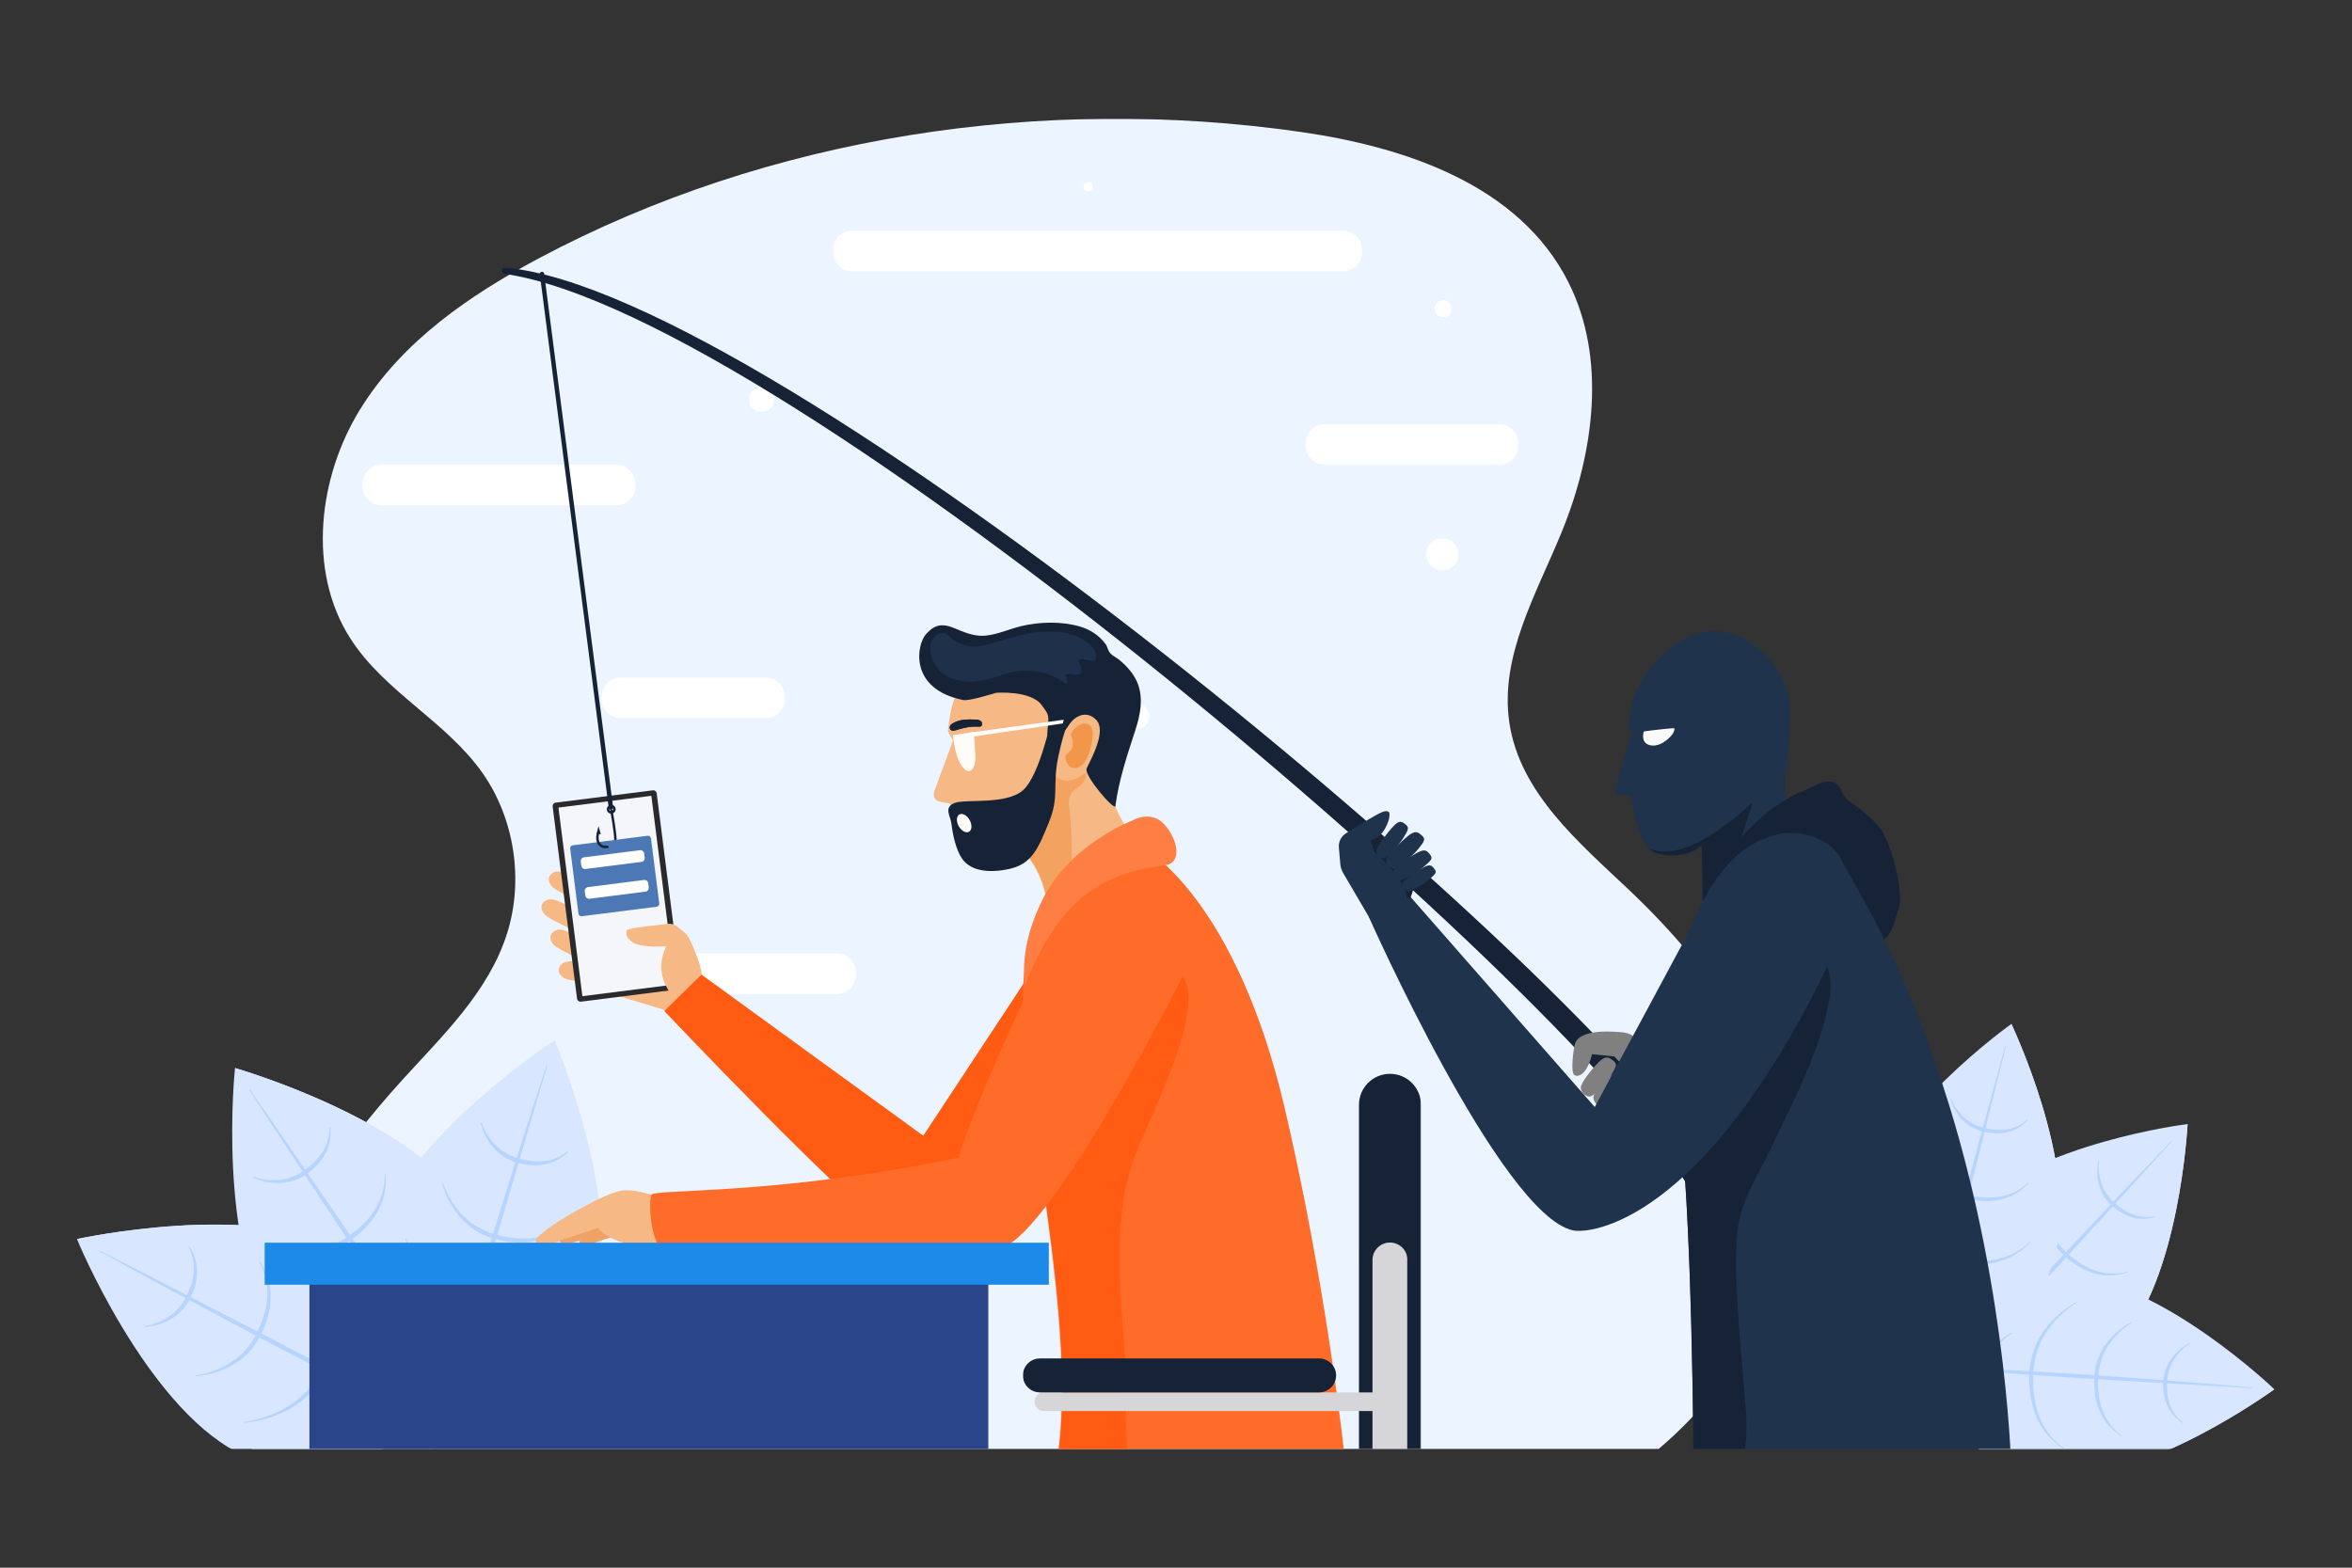 <?xml version="1.0" encoding="UTF-8"?>
<svg width="2475px" height="1650px" viewBox="0 0 2475 1650" version="1.1" xmlns="http://www.w3.org/2000/svg" xmlns:xlink="http://www.w3.org/1999/xlink">
    <rect x="0" y="0" width="2475" height="1650" fill="#333333" stroke="none"/>
    <title>Illustration 2</title>
    <defs>
        <polygon id="path-1" points="0 0 1626.217 0 1626.217 1399.987 0 1399.987"></polygon>
        <polygon id="path-3" points="0 0 182.305 0 182.305 430.081 0 430.081"></polygon>
        <polygon id="path-5" points="2.89956476e-14 0 514.738 0 514.738 236.105 2.89956476e-14 236.105"></polygon>
        <polygon id="path-7" points="0 0 342.482 0 342.482 238.276 0 238.276"></polygon>
        <path d="M13.78,100.783 C14.972,87.585 17.163,76.02 20.359,67.692 C28.377,46.79 43.599,28.402 61.024,15.384 C121.843,-30.067 181.896,35.67 183.365,77.159 C184.655,113.266 178.211,155.755 178.211,155.755 C178.211,155.755 175.563,188.213 199.137,214.269 C205.055,220.802 92.123,296.517 92.107,295.464 C92.046,291.036 90.883,225.373 90.883,225.373 C90.883,225.373 76.726,241.096 44.896,234.106 C30.455,230.935 20.852,204.777 16.123,173.347 C16.123,173.347 11.067,173.02 6.28,172.714 C4.236,172.58 2.371,171.527 1.195,169.846 C0.028,168.164 -0.306,166.038 0.289,164.084 C5.105,147.989 15.588,113.053 17.433,107.806 L13.78,100.783" id="path-9"></path>
        <polygon id="path-11" points="1.15982591e-13 0 1274.821 0 1274.821 1243.198 1.15982591e-13 1243.198"></polygon>
        <path d="M95.555,0 C95.555,0 107.312,12.304 117.171,13.193 C131.846,14.528 225.475,75.772 275.705,291.408 C284.14,327.637 291.628,363.116 298.235,396.986 C320.059,508.809 332.312,603.127 337.664,649.273 L37.833,649.273 C57.806,483.693 -17.199,224.422 3.722,134.596 C8.076,115.906 22.203,86.072 30.565,70.606 C68.249,0.82 94.489,0 95.524,0" id="path-13"></path>
        <polygon id="path-15" points="0 0 355.541 0 355.541 648.422 0 648.422"></polygon>
        <path d="M174.718,25.484 C199.765,70.903 245.886,143.361 290.293,287.686 C338.249,443.54 351.036,589.462 354.383,648.422 L20.851,648.435 C20.208,572 17.245,368.642 3.766,278.516 C-8.644,195.591 13.547,111.319 14.074,109.911 C42.309,34.776 76.416,7.59 114.567,0.62" id="path-17"></path>
        <path d="M14.921,105.531 C16.194,91.71 18.516,79.598 21.899,70.881 C30.407,48.988 46.547,29.739 65.02,16.105 C129.513,-31.481 193.197,37.354 194.756,80.789 C196.111,118.598 191.194,184.837 191.194,184.837 C196.054,197.283 204.983,211.358 217.792,226.987 C203.416,223.963 177.238,243.6 155.022,263.233 C132.68,282.98 114.349,302.722 116.05,299.429 C126.64,278.972 102.433,236.328 96.679,235.989 C96.679,235.989 81.682,252.447 47.922,245.134 C32.611,241.809 22.421,214.423 17.414,181.511 C17.414,181.511 11.987,180.552 6.747,179.63 C4.368,179.214 2.291,177.761 1.083,175.659 C-0.121,173.566 -0.333,171.048 0.507,168.775 C6.461,152.656 18.357,120.41 20.262,115.072 L14.921,105.531" id="path-19"></path>
        <polygon id="path-21" points="-2.31965181e-13 1.15982591e-13 516.59 1.15982591e-13 516.59 860.468 -2.31965181e-13 860.468"></polygon>
        <polygon id="path-23" points="-2.31965181e-13 -1.15982591e-13 404.686 -1.15982591e-13 404.686 217.211 -2.31965181e-13 217.211"></polygon>
    </defs>
    <g id="Illustration-2" stroke="none" stroke-width="1" fill="none" fill-rule="evenodd">
        <g id="Group" transform="translate(81, 125)">
            <g id="Group-9" transform="translate(174.875, 0)">
                <mask id="mask-2" fill="white">
                    <use xlink:href="#path-1"></use>
                </mask>
                <g id="Clip-8"></g>
                <path d="M310.603,147.165 C238.161,185.785 167.396,234.257 123.238,305.564 C79.084,376.872 67.258,475.422 112.514,546.55 C148.707,603.436 213.856,634.03 252.338,689.267 C285.653,737.078 295.382,801.803 277.647,857.664 C258.243,918.782 210.538,964.283 168.135,1010.91 C100.243,1085.547 41.015,1171.594 12.278,1270.223 C-0.376,1313.658 -6.644,1361.881 10.413,1403.835 C26.973,1444.553 62.949,1473.102 100.064,1494.445 C219.341,1563.043 360.005,1575.22 495.805,1578.341 C695.828,1582.936 896.109,1571.049 1094.157,1542.818 C1215.421,1525.532 1338.999,1500.917 1443.169,1434.278 C1547.339,1367.643 1629.456,1250.594 1626.118,1122.682 C1622.939,1000.63 1545.201,893.906 1458.358,811.654 C1405.312,761.407 1343.517,709.557 1332.441,635.821 C1321.884,565.505 1361.219,499.515 1387.793,434.223 C1421.635,351.065 1434.975,251.914 1394.351,171.654 C1342.509,69.238 1222.13,29.532 1112.435,13.813 C841.793,-24.966 553.981,17.417 310.603,147.165" id="Fill-7" fill="#ECF5FF" mask="url(#mask-2)"></path>
            </g>
            <path d="M815.899,160.489 L1332.158,160.489 C1343.274,160.489 1352.288,151.474 1352.288,140.354 L1352.288,137.942 C1352.288,126.822 1343.274,117.808 1332.158,117.808 L815.899,117.808 C804.779,117.808 795.764,126.822 795.764,137.942 L795.764,140.354 C795.764,151.474 804.779,160.489 815.899,160.489" id="Fill-10" fill="#FFFFFF"></path>
            <path d="M320.578,406.853 L567.42,406.853 C578.545,406.853 587.559,397.839 587.559,386.719 L587.559,384.311 C587.559,373.187 578.545,364.172 567.42,364.172 L320.578,364.172 C309.458,364.172 300.444,373.187 300.444,384.311 L300.444,386.719 C300.444,397.839 309.458,406.853 320.578,406.853" id="Fill-11" fill="#FFFFFF"></path>
            <path d="M1313.255,364.172 L1496.56,364.172 C1507.68,364.172 1516.694,355.162 1516.694,344.042 L1516.694,341.63 C1516.694,330.51 1507.68,321.496 1496.56,321.496 L1313.255,321.496 C1302.135,321.496 1293.121,330.51 1293.121,341.63 L1293.121,344.042 C1293.121,355.162 1302.135,364.172 1313.255,364.172" id="Fill-12" fill="#FFFFFF"></path>
            <path d="M572.219,630.863 L724.71,630.863 C735.83,630.863 744.844,621.849 744.844,610.725 L744.844,608.317 C744.844,597.197 735.83,588.182 724.71,588.182 L572.219,588.182 C561.099,588.182 552.085,597.197 552.085,608.317 L552.085,610.725 C552.085,621.849 561.099,630.863 572.219,630.863" id="Fill-13" fill="#FFFFFF"></path>
            <path d="M552.864,921.214 L799.706,921.214 C810.826,921.214 819.841,912.2 819.841,901.084 L819.841,898.672 C819.841,887.552 810.826,878.538 799.706,878.538 L552.864,878.538 C541.74,878.538 532.726,887.552 532.726,898.672 L532.726,901.084 C532.726,912.2 541.74,921.214 552.864,921.214" id="Fill-14" fill="#FFFFFF"></path>
            <path d="M733.443,295.428 C733.443,302.691 727.554,308.572 720.298,308.572 C713.039,308.572 707.15,302.691 707.15,295.428 C707.15,288.168 713.039,282.283 720.298,282.283 C727.554,282.283 733.443,288.168 733.443,295.428" id="Fill-15" fill="#FFFFFF"></path>
            <path d="M1453.687,458.397 C1453.687,467.722 1446.125,475.284 1436.801,475.284 C1427.476,475.284 1419.915,467.722 1419.915,458.397 C1419.915,449.073 1427.476,441.511 1436.801,441.511 C1446.125,441.511 1453.687,449.073 1453.687,458.397" id="Fill-16" fill="#FFFFFF"></path>
            <path d="M1446.689,199.831 C1446.689,204.769 1442.681,208.772 1437.748,208.772 C1432.806,208.772 1428.803,204.769 1428.803,199.831 C1428.803,194.894 1432.806,190.89 1437.748,190.89 C1442.681,190.89 1446.689,194.894 1446.689,199.831" id="Fill-17" fill="#FFFFFF"></path>
            <path d="M1068.866,71.356 C1068.866,74.054 1066.679,76.241 1063.977,76.241 C1061.28,76.241 1059.088,74.054 1059.088,71.356 C1059.088,68.655 1061.28,66.468 1063.977,66.468 C1066.679,66.468 1068.866,68.655 1068.866,71.356" id="Fill-18" fill="#FFFFFF"></path>
            <path d="M374.763,1155.161 C374.763,1161.547 369.593,1166.722 363.21,1166.722 C356.832,1166.722 351.658,1161.547 351.658,1155.161 C351.658,1148.783 356.832,1143.608 363.21,1143.608 C369.593,1143.608 374.763,1148.783 374.763,1155.161" id="Fill-19" fill="#FFFFFF"></path>
            <path d="M1128.413,629.035 C1128.413,636.397 1122.442,642.363 1115.081,642.363 C1107.715,642.363 1101.749,636.397 1101.749,629.035 C1101.749,621.673 1107.715,615.703 1115.081,615.703 C1122.442,615.703 1128.413,621.673 1128.413,629.035" id="Fill-20" fill="#FFFFFF"></path>
            <path d="M166.35,999.096 C168.153,999.855 346.969,1050.824 407.862,1140.882 C468.755,1230.949 442.185,1288.158 387.022,1325.46 C331.858,1362.758 268.867,1366.109 207.969,1276.046 C147.072,1185.983 166.072,998.978 166.35,999.096" id="Fill-21" fill="#D8E7FF"></path>
            <path d="M166.35,999.096 C168.153,999.855 346.969,1050.824 407.862,1140.882 C468.755,1230.949 442.185,1288.158 387.022,1325.46 L166.35,999.096" id="Fill-22" fill="#D8E7FF"></path>
            <path d="M181.42,1022.393 C189.814,1035.362 199.2,1049.828 209.32,1065.302 C222.407,1085.31 236.674,1107.036 251.519,1129.432 C260.803,1143.441 270.32,1157.716 279.901,1172.011 C286.239,1181.466 292.597,1190.925 298.958,1200.311 C305.394,1209.799 311.833,1219.213 318.199,1228.484 C328.12,1242.947 337.885,1257.074 347.254,1270.614 C357.53,1285.46 367.34,1299.588 376.432,1312.654 C394.706,1338.91 410.058,1360.848 420.349,1375.617 L421.027,1375.743 L421.153,1375.066 C411.221,1360.057 396.452,1337.723 378.758,1311.075 C369.948,1297.817 360.423,1283.493 350.405,1268.468 C341.272,1254.773 331.743,1240.49 321.974,1225.922 C315.706,1216.581 309.348,1207.122 302.917,1197.63 C296.555,1188.244 290.132,1178.83 283.709,1169.44 C273.996,1155.235 264.292,1141.086 254.768,1127.24 C239.534,1105.102 224.766,1083.727 211.214,1064.029 C200.734,1048.8 190.953,1034.607 182.236,1021.854 L181.559,1021.716 L181.42,1022.393" id="Fill-23" fill="#B7D4FF"></path>
            <path d="M265.655,1062.021 C265.77,1070.179 263.852,1079.108 258.057,1088 C255.788,1091.485 252.907,1094.941 249.328,1098.385 C246.325,1101.283 242.84,1104.188 238.734,1107 C236.412,1108.673 234.054,1110.069 231.707,1111.272 C225.464,1114.484 219.236,1116.157 213.327,1116.806 C201.836,1118.075 191.638,1115.671 185.554,1113.521 L184.921,1113.794 L185.191,1114.427 C191.279,1117.189 201.612,1120.691 213.576,1120.238 C219.995,1119.997 226.868,1118.614 233.74,1115.41 C236.343,1114.194 238.918,1112.676 241.489,1110.897 C245.745,1107.8 249.393,1104.674 252.438,1101.466 C256.094,1097.61 258.914,1093.696 261.056,1089.795 C266.406,1080.034 267.512,1070.481 266.626,1061.964 L266.108,1061.503 L265.655,1062.021" id="Fill-24" fill="#B7D4FF"></path>
            <path d="M386.977,1239.698 C387.095,1247.86 385.177,1256.785 379.382,1265.681 C377.109,1269.162 374.232,1272.618 370.654,1276.062 C367.646,1278.96 364.161,1281.865 360.064,1284.677 C357.734,1286.354 355.375,1287.745 353.033,1288.949 C346.793,1292.161 340.562,1293.834 334.649,1294.483 C323.166,1295.752 312.964,1293.352 306.875,1291.202 L306.243,1291.475 L306.516,1292.108 C312.605,1294.866 322.937,1298.368 334.906,1297.919 C341.321,1297.674 348.193,1296.295 355.065,1293.087 C357.669,1291.875 360.248,1290.353 362.814,1288.574 C367.067,1285.481 370.723,1282.355 373.763,1279.147 C377.42,1275.291 380.243,1271.373 382.378,1267.476 C387.732,1257.711 388.833,1248.158 387.952,1239.641 L387.438,1239.184 L386.977,1239.698" id="Fill-25" fill="#B7D4FF"></path>
            <path d="M323.663,1111.117 C323.986,1122.841 321.431,1135.741 313.249,1148.616 C310.034,1153.676 305.933,1158.715 300.807,1163.723 C296.502,1167.926 291.495,1172.125 285.606,1176.197 C282.227,1178.613 278.812,1180.625 275.412,1182.351 C266.369,1186.938 257.326,1189.256 248.777,1190.105 C232.279,1191.741 217.669,1188.068 208.981,1184.877 L208.349,1185.143 L208.618,1185.779 C217.314,1189.582 232.054,1194.357 249.03,1193.537 C258.085,1193.096 267.769,1191.068 277.445,1186.489 C281.105,1184.755 284.741,1182.612 288.357,1180.095 C294.404,1175.736 299.579,1171.317 303.917,1166.804 C309.12,1161.388 313.16,1155.887 316.245,1150.407 C323.986,1136.667 325.728,1123.135 324.635,1111.06 L324.121,1110.603 L323.663,1111.117" id="Fill-26" fill="#B7D4FF"></path>
            <path d="M378.619,1156.536 C379.146,1171.749 375.967,1188.525 365.455,1205.293 C361.313,1211.896 356.024,1218.482 349.385,1225.016 C343.814,1230.492 337.314,1235.952 329.674,1241.261 C325.279,1244.404 320.827,1247.019 316.392,1249.251 C304.61,1255.181 292.825,1258.135 281.697,1259.176 C260.301,1261.176 241.387,1256.262 230.157,1252.047 L229.52,1252.316 L229.793,1252.949 C241.032,1257.776 260.077,1263.795 281.95,1262.608 C293.584,1261.975 306.01,1259.319 318.424,1253.393 C323.121,1251.153 327.785,1248.403 332.429,1245.158 C340.219,1239.568 346.887,1233.887 352.49,1228.101 C359.211,1221.155 364.443,1214.108 368.45,1207.089 C378.525,1189.456 380.892,1172.043 379.595,1156.483 L379.08,1156.022 L378.619,1156.536" id="Fill-27" fill="#B7D4FF"></path>
            <path d="M502.548,969.906 C503.095,971.787 576.19,1142.751 544.629,1246.791 C513.069,1350.826 451.898,1366.239 388.176,1346.909 C324.455,1327.574 282.162,1280.775 313.723,1176.74 C345.288,1072.701 502.463,969.62 502.548,969.906" id="Fill-28" fill="#D8E7FF"></path>
            <g id="Group-32" transform="translate(370.229, 969.906)">
                <mask id="mask-4" fill="white">
                    <use xlink:href="#path-3"></use>
                </mask>
                <g id="Clip-30"></g>
                <path d="M132.319,0 C132.866,1.881 205.961,172.845 174.4,276.885 C142.839,380.92 81.669,396.333 17.947,377.002 L132.319,0" id="Fill-29" fill="#D8E7FF" mask="url(#mask-4)"></path>
                <path d="M123.725,26.386 C118.942,41.073 113.625,57.478 107.99,75.086 C100.697,97.861 92.817,122.623 84.778,148.263 C79.751,164.304 74.666,180.689 69.598,197.134 C66.251,208.009 62.913,218.913 59.636,229.764 C56.323,240.741 53.075,251.67 49.879,262.451 C44.905,279.276 40.085,295.758 35.474,311.563 C30.422,328.894 25.635,345.421 21.216,360.712 C12.344,391.444 4.983,417.186 0,434.484 L0.326,435.088 L0.93,434.766 C6.329,417.59 14.364,392.048 23.905,361.52 C28.651,346.327 33.772,329.902 39.126,312.657 C44.007,296.938 49.096,280.537 54.25,263.773 C57.551,253.02 60.893,242.121 64.207,231.147 C67.492,220.292 70.752,209.372 73.997,198.468 C78.91,181.978 83.778,165.528 88.528,149.401 C96.123,123.631 103.415,98.694 110.169,75.756 C115.388,58.02 120.252,41.481 124.66,26.676 L124.337,26.068 L123.725,26.386" id="Fill-31" fill="#B7D4FF" mask="url(#mask-4)"></path>
            </g>
            <path d="M516.26,1086.665 C509.996,1091.901 501.859,1096.035 491.302,1097.141 C487.164,1097.569 482.671,1097.516 477.737,1096.908 C473.591,1096.398 469.139,1095.521 464.373,1094.109 C461.606,1093.358 459.039,1092.403 456.631,1091.346 C450.2,1088.518 444.977,1084.739 440.745,1080.556 C432.522,1072.436 427.96,1063.005 425.793,1056.92 L425.185,1056.602 L424.863,1057.214 C426.56,1063.678 430.347,1073.909 438.239,1082.915 C442.471,1087.747 447.874,1092.215 454.693,1095.529 C457.276,1096.786 460.08,1097.83 463.083,1098.704 C468.168,1100.058 472.893,1100.923 477.301,1101.262 C482.597,1101.67 487.421,1101.397 491.795,1100.597 C502.744,1098.606 510.865,1093.439 516.917,1087.388 L516.949,1086.698 L516.26,1086.665" id="Fill-33" fill="#B7D4FF"></path>
            <path d="M454.742,1292.834 C448.478,1298.066 440.337,1302.204 429.784,1303.305 C425.646,1303.738 421.145,1303.681 416.215,1303.077 C412.073,1302.567 407.621,1301.689 402.855,1300.273 C400.088,1299.523 397.521,1298.568 395.11,1297.507 C388.682,1294.687 383.459,1290.904 379.227,1286.725 C371.005,1278.604 366.442,1269.166 364.275,1263.089 L363.663,1262.771 L363.345,1263.379 C365.038,1269.843 368.829,1280.078 376.722,1289.084 C380.953,1293.911 386.356,1298.38 393.175,1301.698 C395.759,1302.95 398.562,1303.995 401.565,1304.868 C406.65,1306.223 411.376,1307.088 415.783,1307.427 C421.08,1307.839 425.899,1307.562 430.278,1306.766 C441.227,1304.774 449.347,1299.604 455.399,1293.556 L455.432,1292.867 L454.742,1292.834" id="Fill-34" fill="#B7D4FF"></path>
            <path d="M514.689,1162.645 C505.793,1170.288 494.162,1176.43 479.01,1178.189 C473.052,1178.883 466.556,1178.874 459.439,1178.05 C453.461,1177.356 447.05,1176.108 440.174,1174.104 C436.17,1173.006 432.457,1171.623 428.972,1170.068 C419.713,1165.93 412.216,1160.376 406.169,1154.271 C394.502,1142.494 388.148,1128.832 385.157,1120.079 L384.549,1119.756 L384.226,1120.364 C386.748,1129.509 392.327,1143.967 403.663,1156.63 C409.715,1163.384 417.387,1169.627 427.038,1174.251 C430.69,1176.002 434.644,1177.475 438.88,1178.699 C446.074,1180.646 452.763,1181.878 459.006,1182.404 C466.491,1183.033 473.31,1182.706 479.504,1181.649 C495.052,1178.997 506.658,1171.827 515.346,1163.368 L515.378,1162.678 L514.689,1162.645" id="Fill-35" fill="#B7D4FF"></path>
            <g id="Group-39" transform="translate(0, 1163.883)">
                <mask id="mask-6" fill="white">
                    <use xlink:href="#path-5"></use>
                </mask>
                <g id="Clip-37"></g>
                <path d="M514.048,70.062 C502.569,80.052 487.539,88.16 467.894,90.56 C460.157,91.502 451.71,91.551 442.455,90.511 C434.689,89.637 426.356,88.03 417.419,85.442 C412.212,84.006 407.372,82.202 402.847,80.166 C390.817,74.751 381.1,67.454 373.278,59.472 C358.244,44.125 350.144,26.336 346.336,14.959 L345.728,14.637 L345.406,15.249 C348.74,27.014 356.069,45.594 370.772,61.835 C378.595,70.47 388.487,78.444 400.908,84.349 C405.61,86.581 410.686,88.474 416.13,90.037 C425.381,92.563 433.995,94.159 442.022,94.865 C451.641,95.706 460.41,95.33 468.392,94.016 C488.429,90.731 503.442,81.594 514.705,70.784 L514.738,70.095 L514.048,70.062" id="Fill-36" fill="#B7D4FF" mask="url(#mask-6)"></path>
                <path d="M2.89956476e-14,15.171 C1.952,14.984 183.55,-24.93 279.869,25.484 C376.191,75.902 379.925,138.872 349.042,197.868 C318.163,256.868 264.292,289.685 167.97,239.267 C71.651,188.853 -0.297,15.2 2.89956476e-14,15.171" id="Fill-38" fill="#D8E7FF" mask="url(#mask-6)"></path>
            </g>
            <path d="M0.001,1179.054 C1.952,1178.866 183.55,1138.952 279.869,1189.366 C376.191,1239.784 379.925,1302.755 349.042,1361.75 L0.001,1179.054" id="Fill-40" fill="#D8E7FF"></path>
            <path d="M24.318,1192.414 C37.858,1199.862 52.982,1208.146 69.227,1216.968 C90.239,1228.378 113.1,1240.739 136.793,1253.418 C151.614,1261.351 166.758,1269.411 181.971,1277.446 C192.034,1282.767 202.118,1288.084 212.169,1293.324 C222.338,1298.629 232.466,1303.86 242.464,1309.01 C258.061,1317.033 273.356,1324.844 288.022,1332.324 C304.108,1340.522 319.448,1348.308 333.649,1355.499 C362.186,1369.949 386.103,1381.987 402.169,1390.112 L402.826,1389.904 L402.618,1389.247 C386.756,1380.742 363.161,1368.075 334.943,1353.009 C320.905,1345.509 305.724,1337.417 289.785,1328.937 C275.245,1321.212 260.089,1313.152 244.578,1304.962 C234.629,1299.71 224.546,1294.401 214.376,1289.092 C204.329,1283.844 194.209,1278.604 184.101,1273.377 C168.814,1265.481 153.565,1257.625 138.609,1249.949 C114.707,1237.678 91.565,1225.865 70.292,1214.948 C53.847,1206.514 38.503,1198.65 24.779,1191.557 L24.118,1191.757 L24.318,1192.414" id="Fill-41" fill="#B7D4FF"></path>
            <path d="M117.266,1187.367 C121.241,1194.496 123.787,1203.265 122.898,1213.839 C122.555,1217.985 121.661,1222.392 120.143,1227.121 C118.87,1231.1 117.176,1235.307 114.903,1239.727 C113.646,1242.306 112.23,1244.648 110.737,1246.819 C106.762,1252.61 102.073,1257.038 97.176,1260.412 C87.668,1266.974 77.544,1269.7 71.17,1270.692 L70.741,1271.235 L71.28,1271.659 C77.948,1271.202 88.709,1269.39 99.029,1263.314 C104.563,1260.061 109.957,1255.585 114.491,1249.509 C116.205,1247.203 117.756,1244.64 119.172,1241.857 C121.453,1237.115 123.187,1232.63 124.342,1228.366 C125.73,1223.232 126.358,1218.446 126.395,1213.998 C126.476,1202.869 122.914,1193.928 118.103,1186.852 L117.429,1186.697 L117.266,1187.367" id="Fill-42" fill="#B7D4FF"></path>
            <path d="M308.34,1286.268 C312.311,1293.397 314.853,1302.167 313.972,1312.744 C313.625,1316.886 312.727,1321.293 311.213,1326.027 C309.936,1330.002 308.246,1334.209 305.969,1338.629 C304.716,1341.208 303.296,1343.554 301.807,1345.725 C297.836,1351.512 293.143,1355.939 288.246,1359.318 C278.734,1365.876 268.614,1368.602 262.24,1369.594 L261.807,1370.132 L262.346,1370.565 C269.018,1370.104 279.779,1368.288 290.099,1362.22 C295.637,1358.963 301.032,1354.486 305.557,1348.406 C307.275,1346.105 308.822,1343.546 310.242,1340.759 C312.519,1336.013 314.253,1331.532 315.408,1327.264 C316.8,1322.134 317.428,1317.351 317.461,1312.903 C317.546,1301.771 313.988,1292.83 309.169,1285.754 L308.499,1285.595 L308.34,1286.268" id="Fill-43" fill="#B7D4FF"></path>
            <path d="M191.622,1203.086 C197.466,1213.255 201.334,1225.82 200.236,1241.033 C199.804,1247.015 198.584,1253.398 196.445,1260.241 C194.65,1265.979 192.23,1272.047 188.978,1278.429 C187.149,1282.155 185.097,1285.55 182.918,1288.676 C177.127,1297.005 170.271,1303.334 163.146,1308.137 C149.402,1317.4 134.797,1321.094 125.632,1322.403 L125.203,1322.942 L125.742,1323.371 C135.197,1322.595 150.439,1319.812 164.999,1311.038 C172.761,1306.354 180.33,1299.98 186.668,1291.361 C189.071,1288.1 191.255,1284.489 193.25,1280.555 C196.502,1273.85 198.967,1267.509 200.644,1261.477 C202.656,1254.242 203.611,1247.485 203.725,1241.196 C204.023,1225.424 199.143,1212.684 192.45,1202.572 L191.781,1202.412 L191.622,1203.086" id="Fill-44" fill="#B7D4FF"></path>
            <path d="M261.55,1217.017 C269.226,1230.153 274.384,1246.436 273.074,1266.183 C272.56,1273.961 271.026,1282.269 268.279,1291.169 C265.974,1298.633 262.84,1306.521 258.632,1314.817 C256.249,1319.665 253.572,1324.081 250.728,1328.149 C243.162,1338.959 234.188,1347.145 224.884,1353.34 C206.994,1365.243 188.01,1369.887 176.123,1371.499 L175.695,1372.038 L176.233,1372.466 C188.414,1371.389 208.039,1367.659 226.733,1356.241 C236.678,1350.169 246.357,1341.934 254.478,1330.83 C257.551,1326.635 260.354,1321.999 262.905,1316.943 C267.112,1308.325 270.291,1300.163 272.478,1292.406 C275.098,1283.11 276.367,1274.422 276.567,1266.342 C277.073,1246.04 270.899,1229.59 262.378,1216.503 L261.709,1216.344 L261.55,1217.017" id="Fill-45" fill="#B7D4FF"></path>
            <path d="M2221.032,1058.081 C2220.742,1059.765 2212.919,1221.388 2148.639,1290.814 C2084.354,1360.232 2030.607,1349.031 1988.093,1309.659 C1945.567,1270.284 1930.269,1217.564 1994.553,1148.142 C2058.829,1078.716 2221.073,1057.826 2221.032,1058.081" id="Fill-46" fill="#D8E7FF"></path>
            <path d="M2221.032,1058.084 C2220.742,1059.765 2212.919,1221.388 2148.639,1290.814 C2084.354,1360.232 2030.607,1349.031 1988.093,1309.659 L2221.032,1058.084" id="Fill-47" fill="#D8E7FF"></path>
            <path d="M2204.264,1075.468 C2194.935,1085.143 2184.529,1095.961 2173.421,1107.596 C2159.053,1122.65 2143.46,1139.034 2127.419,1156.043 C2117.376,1166.689 2107.162,1177.581 2096.944,1188.521 C2090.186,1195.765 2083.428,1203.024 2076.732,1210.272 C2069.966,1217.605 2063.257,1224.922 2056.658,1232.149 C2046.367,1243.42 2036.328,1254.487 2026.705,1265.105 C2016.153,1276.748 2006.122,1287.864 1996.842,1298.155 C1978.205,1318.829 1962.654,1336.18 1952.178,1347.823 L1952.199,1348.422 L1952.794,1348.398 C1963.551,1337.009 1979.56,1320.077 1998.642,1299.808 C2008.142,1289.721 2018.401,1278.813 2029.142,1267.354 C2038.948,1256.903 2049.166,1246.003 2059.572,1234.842 C2066.256,1227.685 2073.014,1220.425 2079.784,1213.096 C2086.485,1205.848 2093.193,1198.536 2099.878,1191.239 C2109.998,1180.197 2120.069,1169.179 2129.92,1158.364 C2145.664,1141.078 2160.861,1124.335 2174.87,1108.95 C2185.705,1097.055 2195.8,1085.959 2204.888,1076.051 L2204.868,1075.447 L2204.264,1075.468" id="Fill-48" fill="#B7D4FF"></path>
            <path d="M2187.341,1154.688 C2180.445,1156.402 2172.507,1156.544 2163.819,1153.394 C2160.416,1152.158 2156.923,1150.403 2153.291,1148.048 C2150.239,1146.077 2147.1,1143.698 2143.897,1140.776 C2142.02,1139.14 2140.375,1137.414 2138.89,1135.663 C2134.936,1131.011 2132.283,1126.065 2130.557,1121.18 C2127.215,1111.697 2127.231,1102.576 2127.847,1096.998 L2127.496,1096.508 L2127.015,1096.863 C2125.872,1102.572 2124.958,1112.023 2127.7,1122.074 C2129.178,1127.465 2131.704,1133.019 2135.78,1138.205 C2137.327,1140.172 2139.127,1142.058 2141.143,1143.882 C2144.603,1146.873 2147.974,1149.354 2151.296,1151.292 C2155.287,1153.631 2159.167,1155.251 2162.897,1156.291 C2172.23,1158.895 2180.542,1157.94 2187.582,1155.504 L2187.867,1154.977 L2187.341,1154.688" id="Fill-49" fill="#B7D4FF"></path>
            <path d="M2060.759,1292.659 C2053.867,1294.373 2045.93,1294.511 2037.242,1291.357 C2033.839,1290.125 2030.337,1288.366 2026.714,1286.019 C2023.661,1284.044 2020.507,1281.665 2017.32,1278.743 C2015.438,1277.103 2013.798,1275.377 2012.308,1273.634 C2008.354,1268.974 2005.702,1264.028 2003.975,1259.147 C2000.633,1249.664 2000.654,1240.539 2001.266,1234.961 L2000.911,1234.479 L2000.425,1234.834 C1999.295,1240.539 1998.369,1249.99 2001.119,1260.041 C2002.596,1265.432 2005.122,1270.982 2009.199,1276.172 C2010.745,1278.135 2012.541,1280.021 2014.561,1281.845 C2018.026,1284.844 2021.396,1287.317 2024.71,1289.259 C2028.709,1291.594 2032.586,1293.218 2036.307,1294.254 C2045.64,1296.862 2053.957,1295.907 2061,1293.471 L2061.286,1292.944 L2060.759,1292.659" id="Fill-50" fill="#B7D4FF"></path>
            <path d="M2157.209,1213.565 C2147.337,1216.16 2135.899,1216.544 2123.371,1212.153 C2118.441,1210.431 2113.361,1207.954 2108.105,1204.604 C2103.689,1201.784 2099.147,1198.368 2094.524,1194.186 C2091.814,1191.802 2089.431,1189.305 2087.297,1186.763 C2081.624,1180.001 2077.866,1172.802 2075.454,1165.722 C2070.802,1152.068 2071.031,1138.96 2072.014,1130.966 L2071.663,1130.485 L2071.178,1130.836 C2069.672,1138.956 2068.541,1152.394 2072.598,1166.616 C2074.761,1174.206 2078.392,1182.013 2084.187,1189.305 C2086.387,1192.059 2088.917,1194.72 2091.765,1197.287 C2096.654,1201.551 2101.424,1205.061 2106.109,1207.844 C2111.728,1211.182 2117.192,1213.52 2122.44,1215.051 C2135.621,1218.895 2147.431,1217.695 2157.449,1214.377 L2157.735,1213.851 L2157.209,1213.565" id="Fill-51" fill="#B7D4FF"></path>
            <g id="Group-56" transform="translate(1969.78, 1161.711)">
                <mask id="mask-8" fill="white">
                    <use xlink:href="#path-7"></use>
                </mask>
                <g id="Clip-53"></g>
                <path d="M159.806,107.414 C147.017,110.871 132.171,111.495 115.877,105.9 C109.466,103.697 102.839,100.518 95.991,96.184 C90.241,92.548 84.332,88.12 78.317,82.697 C74.796,79.587 71.69,76.335 68.919,73.017 C61.566,64.203 56.73,54.801 53.649,45.574 C47.728,27.839 48.144,10.834 49.495,0.482 L49.144,0 L48.658,0.355 C46.793,10.83 45.459,28.166 50.788,46.468 C53.629,56.2 58.334,66.211 65.814,75.56 C68.642,79.094 71.898,82.509 75.559,85.798 C81.843,91.295 87.976,95.821 93.992,99.424 C101.202,103.746 108.213,106.79 114.95,108.798 C131.894,113.841 147.115,112.409 160.047,108.226 L160.333,107.704 L159.806,107.414" id="Fill-52" fill="#B7D4FF" mask="url(#mask-8)"></path>
                <path d="M342.482,175.526 C341.001,176.363 210.567,272.131 116.158,265.956 C21.745,259.786 -3.412,210.996 0.358,153.168 C4.137,95.343 35.436,50.242 129.853,56.409 C224.266,62.579 342.711,175.396 342.482,175.526" id="Fill-54" fill="#D8E7FF" mask="url(#mask-8)"></path>
                <path d="M342.482,175.526 C341.001,176.363 210.567,272.131 116.158,265.956 C21.745,259.786 -3.412,210.996 0.358,153.168 L342.482,175.526" id="Fill-55" fill="#D8E7FF" mask="url(#mask-8)"></path>
            </g>
            <path d="M2288.206,1335.176 C2274.812,1334.025 2259.856,1332.76 2243.819,1331.471 C2223.076,1329.794 2200.53,1328.015 2177.213,1326.276 C2162.624,1325.187 2147.729,1324.117 2132.789,1323.077 C2122.914,1322.391 2113.014,1321.718 2103.171,1321.089 C2093.214,1320.449 2083.31,1319.857 2073.536,1319.286 C2058.295,1318.392 2043.375,1317.572 2029.068,1316.792 C2013.374,1315.935 1998.43,1315.148 1984.592,1314.43 C1956.794,1312.985 1933.521,1311.842 1917.875,1311.038 L1917.426,1311.434 L1917.818,1311.887 C1933.439,1313.063 1956.679,1314.821 1984.441,1316.866 C1998.254,1317.886 2013.19,1318.976 2028.856,1320.102 C2043.151,1321.126 2058.046,1322.195 2073.283,1323.248 C2083.045,1323.921 2092.945,1324.595 2102.906,1325.236 C2112.749,1325.872 2122.653,1326.472 2132.536,1327.064 C2147.476,1327.966 2162.383,1328.839 2176.992,1329.675 C2200.33,1331.014 2222.913,1332.263 2243.688,1333.446 C2259.742,1334.368 2274.723,1335.213 2288.144,1336.021 L2288.597,1335.629 L2288.206,1335.176" id="Fill-57" fill="#B7D4FF"></path>
            <path d="M2216.021,1371.952 C2210.357,1367.68 2205.239,1361.599 2202.211,1352.875 C2201.028,1349.451 2200.187,1345.627 2199.722,1341.33 C2199.334,1337.719 2199.196,1333.772 2199.457,1329.451 C2199.543,1326.958 2199.84,1324.595 2200.269,1322.338 C2201.387,1316.335 2203.562,1311.161 2206.268,1306.746 C2211.528,1298.172 2218.612,1292.438 2223.333,1289.402 L2223.489,1288.819 L2222.913,1288.668 C2217.767,1291.385 2209.851,1296.625 2203.774,1305.093 C2200.514,1309.631 2197.796,1315.095 2196.339,1321.526 C2195.78,1323.966 2195.454,1326.55 2195.307,1329.267 C2195.168,1333.846 2195.368,1338.021 2195.947,1341.824 C2196.653,1346.394 2197.837,1350.426 2199.375,1353.976 C2203.232,1362.864 2209.222,1368.724 2215.543,1372.65 L2216.139,1372.544 L2216.021,1371.952" id="Fill-58" fill="#B7D4FF"></path>
            <path d="M2029.133,1360.595 C2023.461,1356.319 2018.344,1350.242 2015.32,1341.518 C2014.137,1338.098 2013.296,1334.27 2012.835,1329.973 C2012.443,1326.362 2012.308,1322.416 2012.561,1318.094 C2012.647,1315.605 2012.957,1313.238 2013.374,1310.985 C2014.492,1304.979 2016.667,1299.804 2019.376,1295.393 C2024.632,1286.815 2031.725,1281.082 2036.446,1278.045 L2036.601,1277.466 L2036.014,1277.311 C2030.872,1280.029 2022.955,1285.264 2016.879,1293.736 C2013.622,1298.278 2010.905,1303.738 2009.444,1310.173 C2008.893,1312.614 2008.558,1315.193 2008.411,1317.906 C2008.273,1322.485 2008.472,1326.664 2009.056,1330.467 C2009.758,1335.038 2010.941,1339.069 2012.48,1342.62 C2016.348,1351.508 2022.327,1357.363 2028.656,1361.293 L2029.244,1361.187 L2029.133,1360.595" id="Fill-59" fill="#B7D4FF"></path>
            <path d="M2151.32,1385.651 C2143.085,1379.62 2135.58,1370.981 2131.092,1358.49 C2129.333,1353.576 2128.047,1348.072 2127.341,1341.873 C2126.746,1336.674 2126.537,1330.989 2126.876,1324.766 C2127.015,1321.159 2127.456,1317.731 2128.08,1314.479 C2129.753,1305.811 2132.977,1298.355 2136.96,1292.026 C2144.632,1279.808 2154.948,1271.72 2161.775,1267.452 L2161.93,1266.872 L2161.351,1266.717 C2154.095,1270.667 2142.946,1278.258 2134.462,1290.365 C2129.933,1296.829 2126.162,1304.57 2124.154,1313.662 C2123.391,1317.107 2122.926,1320.751 2122.726,1324.579 C2122.497,1331.059 2122.775,1336.976 2123.563,1342.367 C2124.509,1348.831 2126.138,1354.548 2128.26,1359.592 C2133.581,1372.246 2141.955,1380.661 2150.843,1386.353 L2151.434,1386.239 L2151.32,1385.651" id="Fill-60" fill="#B7D4FF"></path>
            <path d="M2090.774,1399.212 C2080.029,1391.462 2070.19,1380.322 2064.273,1364.15 C2061.939,1357.78 2060.233,1350.63 2059.282,1342.579 C2058.482,1335.829 2058.193,1328.443 2058.621,1320.363 C2058.809,1315.666 2059.38,1311.206 2060.217,1306.966 C2062.428,1295.699 2066.685,1286.023 2071.904,1277.813 C2081.935,1262.037 2095.409,1251.651 2104.293,1246.179 L2104.448,1245.599 L2103.869,1245.448 C2094.556,1250.598 2080.257,1260.486 2069.407,1276.16 C2063.632,1284.493 2058.837,1294.458 2056.287,1306.15 C2055.324,1310.573 2054.72,1315.254 2054.471,1320.175 C2054.165,1328.516 2054.512,1336.131 2055.503,1343.073 C2056.695,1351.393 2058.748,1358.751 2061.437,1365.256 C2068.195,1381.587 2078.898,1392.503 2090.296,1399.91 L2090.88,1399.803 L2090.774,1399.212" id="Fill-61" fill="#B7D4FF"></path>
            <path d="M2035.606,952.701 C2036.156,954.322 2105.909,1100.328 2082.228,1191.929 C2058.556,1283.534 2005.922,1299.155 1949.82,1284.652 C1893.717,1270.149 1855.243,1230.99 1878.916,1139.381 C1902.593,1047.78 2035.528,952.457 2035.606,952.701" id="Fill-62" fill="#D8E7FF"></path>
            <path d="M2035.606,952.702 C2036.156,954.322 2105.909,1100.328 2082.228,1191.929 C2058.556,1283.534 2005.922,1299.155 1949.82,1284.652 L2035.606,952.702" id="Fill-63" fill="#D8E7FF"></path>
            <path d="M2029.097,975.954 C2025.473,988.898 2021.437,1003.352 2017.173,1018.871 C2011.664,1038.937 2005.71,1060.756 1999.65,1083.339 C1995.859,1097.471 1992.023,1111.901 1988.216,1126.388 C1985.702,1135.961 1983.188,1145.559 1980.735,1155.116 C1978.254,1164.779 1975.822,1174.402 1973.439,1183.898 C1969.721,1198.699 1966.122,1213.206 1962.694,1227.113 C1958.924,1242.371 1955.357,1256.911 1952.072,1270.369 C1945.465,1297.413 1940.001,1320.065 1936.296,1335.282 L1936.606,1335.801 L1937.116,1335.495 C1941.189,1320.367 1947.249,1297.866 1954.443,1270.973 C1958.018,1257.593 1961.874,1243.126 1965.902,1227.938 C1969.583,1214.092 1973.41,1199.65 1977.279,1184.885 C1979.764,1175.414 1982.278,1165.816 1984.759,1156.153 C1987.22,1146.6 1989.664,1136.981 1992.088,1127.383 C1995.761,1112.868 1999.401,1098.385 2002.943,1084.196 C2008.611,1061.511 2014.055,1039.561 2019.095,1019.373 C2022.996,1003.764 2026.616,989.208 2029.913,976.174 L2029.615,975.656 L2029.097,975.954" id="Fill-64" fill="#B7D4FF"></path>
            <path d="M2051.761,1053.729 C2046.505,1058.508 2039.58,1062.397 2030.439,1063.739 C2026.856,1064.266 2022.947,1064.376 2018.638,1064.029 C2015.014,1063.735 2011.109,1063.14 2006.914,1062.083 C2004.482,1061.528 2002.221,1060.793 2000.078,1059.957 C1994.394,1057.733 1989.709,1054.635 1985.881,1051.15 C1978.442,1044.388 1974.129,1036.349 1972.023,1031.146 L1971.484,1030.885 L1971.227,1031.428 C1972.937,1036.99 1976.602,1045.747 1983.788,1053.297 C1987.644,1057.341 1992.5,1061.03 1998.548,1063.666 C2000.841,1064.666 2003.318,1065.47 2005.963,1066.123 C2010.431,1067.114 2014.573,1067.698 2018.417,1067.832 C2023.041,1067.996 2027.224,1067.584 2030.99,1066.731 C2040.445,1064.601 2047.317,1059.814 2052.361,1054.333 L2052.361,1053.733 L2051.761,1053.729" id="Fill-65" fill="#B7D4FF"></path>
            <path d="M2005.734,1235.226 C2000.478,1240.004 1993.553,1243.893 1984.412,1245.236 C1980.837,1245.758 1976.92,1245.873 1972.611,1245.522 C1968.987,1245.232 1965.09,1244.628 1960.895,1243.575 C1958.459,1243.02 1956.19,1242.282 1954.059,1241.449 C1948.363,1239.225 1943.69,1236.124 1939.85,1232.647 C1932.411,1225.881 1928.106,1217.846 1926,1212.635 L1925.457,1212.378 L1925.2,1212.92 C1926.914,1218.482 1930.575,1227.244 1937.765,1234.785 C1941.617,1238.833 1946.481,1242.526 1952.529,1245.158 C1954.818,1246.154 1957.291,1246.966 1959.936,1247.615 C1964.404,1248.607 1968.55,1249.19 1972.39,1249.325 C1977.014,1249.488 1981.197,1249.076 1984.971,1248.223 C1994.422,1246.093 2001.29,1241.306 2006.334,1235.826 L2006.338,1235.226 L2005.734,1235.226" id="Fill-66" fill="#B7D4FF"></path>
            <path d="M2053.153,1119.854 C2045.685,1126.816 2035.801,1132.582 2022.686,1134.659 C2017.532,1135.475 2011.884,1135.708 2005.669,1135.247 C2000.446,1134.859 1994.826,1134.01 1988.771,1132.513 C1985.253,1131.701 1981.972,1130.636 1978.887,1129.407 C1970.685,1126.151 1963.968,1121.589 1958.483,1116.5 C1947.914,1106.681 1941.895,1095.035 1938.977,1087.526 L1938.434,1087.273 L1938.173,1087.816 C1940.703,1095.672 1946.077,1108.044 1956.39,1118.642 C1961.895,1124.298 1968.795,1129.448 1977.353,1133.117 C1980.597,1134.508 1984.086,1135.647 1987.816,1136.557 C1994.137,1137.989 2000.001,1138.822 2005.449,1139.046 C2011.974,1139.324 2017.895,1138.793 2023.245,1137.65 C2036.667,1134.782 2046.497,1128.126 2053.749,1120.458 L2053.753,1119.854 L2053.153,1119.854" id="Fill-67" fill="#B7D4FF"></path>
            <path d="M2055.177,1181.87 C2045.563,1190.978 2032.778,1198.564 2015.785,1201.364 C2009.093,1202.465 2001.743,1202.808 1993.667,1202.245 C1986.877,1201.764 1979.572,1200.67 1971.713,1198.744 C1967.13,1197.683 1962.858,1196.291 1958.85,1194.679 C1948.191,1190.407 1939.483,1184.42 1932.386,1177.764 C1918.761,1164.959 1911.073,1149.787 1907.359,1140.03 L1906.812,1139.772 L1906.555,1140.315 C1909.881,1150.423 1916.92,1166.318 1930.297,1179.903 C1937.41,1187.13 1946.302,1193.708 1957.32,1198.389 C1961.478,1200.164 1965.963,1201.625 1970.754,1202.784 C1978.895,1204.645 1986.436,1205.726 1993.439,1206.044 C2001.837,1206.428 2009.452,1205.783 2016.34,1204.355 C2033.643,1200.768 2046.367,1192.284 2055.773,1182.474 L2055.781,1181.87 L2055.177,1181.87" id="Fill-68" fill="#B7D4FF"></path>
            <path d="M549.926,1155.341 C543.817,1157.218 538.773,1161.829 533.121,1164.722 C529.02,1166.824 525.062,1169.085 521.046,1171.317 C517.57,1173.251 514.064,1175.3 510.743,1177.483 C509.951,1178.005 507.625,1179.123 507.588,1180.176 C507.441,1184.383 518.696,1183.829 522.095,1182.466 C522.691,1182.225 555.047,1174.822 558.194,1170.435 C564.099,1162.217 549.926,1155.341 549.926,1155.341" id="Fill-69" fill="#EEA263"></path>
            <path d="M569.595,1154.602 C563.609,1156.83 558.834,1161.719 553.362,1164.93 C549.383,1167.261 545.564,1169.746 541.679,1172.211 C538.32,1174.341 534.937,1176.585 531.746,1178.956 C530.983,1179.519 528.726,1180.772 528.751,1181.829 C528.845,1186.032 540.051,1184.832 543.364,1183.278 C543.948,1183.004 575.827,1173.757 578.72,1169.199 C584.139,1160.654 569.595,1154.602 569.595,1154.602" id="Fill-70" fill="#EEA263"></path>
            <path d="M625.992,940.729 C621.527,938.496 571.779,923.993 571.779,923.993 L612.909,856.84 L657.389,900.949 C657.389,900.949 630.444,942.957 625.992,940.729" id="Fill-71" fill="#F6B884"></path>
            <path d="M531.265,802.705 C528.098,801.488 510.155,789.254 502.206,792.923 C494.252,796.592 495.476,803.933 500.365,808.622 C505.262,813.31 529.118,824.12 529.118,824.12 C529.118,824.12 534.427,803.933 531.265,802.705" id="Fill-72" fill="#F6B884"></path>
            <path d="M523.544,832.041 C520.381,830.813 502.438,818.587 494.489,822.256 C486.535,825.928 487.76,833.27 492.652,837.954 C497.545,842.643 521.401,853.449 521.401,853.449 C521.401,853.449 526.711,833.27 523.544,832.041" id="Fill-73" fill="#F6B884"></path>
            <path d="M532.987,863.916 C529.82,862.7 511.881,850.466 503.928,854.135 C495.974,857.803 497.198,865.144 502.091,869.837 C506.988,874.522 530.84,885.328 530.84,885.328 C530.84,885.328 536.149,865.144 532.987,863.916" id="Fill-74" fill="#F6B884"></path>
            <path d="M540.708,888.793 C537.317,888.74 516.243,883.496 510.057,889.699 C503.875,895.901 507.568,902.357 513.787,905.059 C520.002,907.76 546.127,909.617 546.127,909.617 C546.127,909.617 544.099,888.842 540.708,888.793" id="Fill-75" fill="#F6B884"></path>
            <path d="M610.028,709.908 C609.909,708.965 609.42,708.112 608.669,707.525 C607.918,706.945 606.967,706.684 606.025,706.802 C589.485,708.904 520.185,717.702 503.646,719.8 C502.703,719.918 501.846,720.412 501.263,721.158 C500.683,721.913 500.422,722.864 500.541,723.807 C503.748,749.055 523.022,900.921 526.225,926.164 C526.347,927.107 526.837,927.964 527.588,928.543 C528.339,929.127 529.29,929.388 530.236,929.27 C546.776,927.168 616.075,918.37 632.619,916.268 C633.553,916.15 634.414,915.664 634.994,914.91 C635.577,914.163 635.843,913.208 635.716,912.265 C632.509,887.022 613.235,735.155 610.028,709.908" id="Fill-76" fill="#2A292C"></path>
            <polyline id="Fill-77" fill="#F4F6FA" points="604.413 712.585 506.649 724.994 531.848 923.487 629.603 911.078 604.413 712.585"></polyline>
            <path d="M657.977,907.491 C656.447,903.924 659.511,902.141 653.39,884.553 C649.281,872.727 645.469,865.087 643.421,861.353 C642.335,859.562 640.964,857.962 639.348,856.632 C637.263,854.857 634.174,852.298 631.656,850.213 C628.93,847.96 625.404,846.92 621.895,847.34 C614.504,848.226 602.315,849.687 602.315,849.687 C602.315,849.687 578.206,852.18 578.206,854.481 C578.206,856.771 576.423,861.109 585.086,866.969 C593.75,872.833 620.107,871.045 620.107,871.045 C620.107,871.045 612.868,883.537 615.418,899.337 C617.965,915.138 629.175,926.099 629.175,926.099 C629.175,926.099 659.511,911.061 657.977,907.491" id="Fill-78" fill="#F6B884"></path>
            <path d="M562.695,764.672 C562.74,764.651 564.629,763.766 565.213,760.028 C566.037,754.78 561.136,728.618 561.136,728.618 C561.005,727.904 561.475,727.227 562.185,727.092 C562.895,726.961 563.576,727.431 563.707,728.141 C563.707,728.141 568.641,755.037 567.796,760.436 C566.772,766.953 563.119,767.251 563.119,767.251 C562.409,767.357 561.744,766.859 561.642,766.145 C561.54,765.447 562.013,764.798 562.695,764.672" id="Fill-79" fill="#162336"></path>
            <path d="M562.193,722.101 C559.634,722.101 557.549,724.182 557.549,726.745 C557.549,729.304 559.634,731.389 562.193,731.389 C564.756,731.389 566.841,729.304 566.841,726.745 C566.841,724.182 564.756,722.101 562.193,722.101 Z M562.193,724.717 C563.315,724.717 564.225,725.623 564.225,726.745 C564.225,727.867 563.315,728.777 562.193,728.777 C561.071,728.777 560.165,727.867 560.165,726.745 C560.165,725.623 561.071,724.717 562.193,724.717 L562.193,724.717 Z" id="Fill-80" fill="#162336"></path>
            <path d="M604.013,757.326 C603.907,756.514 603.486,755.772 602.837,755.274 C602.193,754.768 601.368,754.551 600.556,754.649 C587.294,756.335 534.942,762.995 521.683,764.688 C520.871,764.786 520.128,765.206 519.626,765.859 C519.124,766.504 518.9,767.324 519.006,768.136 C520.549,780.236 526.188,824.582 527.727,836.673 C527.829,837.489 528.249,838.224 528.902,838.73 C529.547,839.227 530.367,839.452 531.179,839.346 C544.442,837.665 596.794,831.001 610.052,829.315 C610.868,829.209 611.607,828.789 612.105,828.144 C612.607,827.491 612.831,826.671 612.729,825.859 C611.191,813.763 605.551,769.422 604.013,757.326" id="Fill-81" fill="#4C78B5"></path>
            <path d="M596.863,773.233 C596.59,771.087 594.627,769.569 592.48,769.842 C580.671,771.34 545.323,775.841 533.513,777.343 C531.367,777.616 529.849,779.579 530.118,781.725 C530.302,783.162 530.51,784.798 530.693,786.235 C530.967,788.389 532.93,789.907 535.076,789.63 C546.886,788.124 582.238,783.631 594.043,782.129 C596.19,781.86 597.708,779.897 597.439,777.747 C597.255,776.31 597.047,774.678 596.863,773.233" id="Fill-82" fill="#FFFFFF"></path>
            <path d="M601.103,804.553 C600.834,802.407 598.867,800.889 596.72,801.158 C584.915,802.66 549.563,807.161 537.757,808.658 C535.607,808.936 534.089,810.899 534.362,813.045 C534.546,814.482 534.754,816.118 534.937,817.554 C535.211,819.705 537.174,821.223 539.316,820.95 C551.126,819.444 586.478,814.947 598.287,813.449 C600.434,813.18 601.952,811.213 601.678,809.066 C601.495,807.626 601.287,805.998 601.103,804.553" id="Fill-83" fill="#FFFFFF"></path>
            <path d="M1024.496,867.083 L890.536,1070.346 L657.193,900.81 L618.002,939.092 C618.002,939.092 816.707,1148.734 849.516,1164.233 C882.334,1179.727 915.147,1184.286 943.403,1164.233 C971.666,1144.18 1150.637,965.527 1154.122,919.039 C1157.607,872.551 1148.115,858.717 1113.848,829.719 C1079.839,800.929 1034.008,854.408 1024.496,867.083" id="Fill-84" fill="#FF5B12"></path>
            <polyline id="Fill-85" fill="#162336" points="1378.225 834.767 1400.47 829.095 1414.312 785.573 1347.946 748.855 1340.319 787.793 1378.225 834.767"></polyline>
            <path d="M1632.588,640.069 C1633.78,626.872 1635.971,615.307 1639.166,606.978 C1647.185,586.077 1662.406,567.689 1679.831,554.671 C1740.651,509.219 1800.704,574.957 1802.173,616.446 C1803.463,652.552 1797.023,695.041 1797.023,695.041 C1797.023,695.041 1794.371,727.5 1817.945,753.556 C1823.862,760.089 1710.931,835.804 1710.915,834.751 C1710.853,830.323 1709.69,764.659 1709.69,764.659 C1709.69,764.659 1695.534,780.383 1663.708,773.392 C1649.266,770.222 1639.66,744.064 1634.931,712.634 C1634.931,712.634 1629.875,712.307 1625.088,712.001 C1623.043,711.867 1621.178,710.814 1620.003,709.132 C1618.836,707.451 1618.501,705.325 1619.097,703.37 C1623.913,687.276 1634.396,652.34 1636.241,647.092 L1632.588,640.069" id="Fill-86" fill="#1F334D"></path>
            <g id="Group-89" transform="translate(1618.808, 539.287)">
                <mask id="mask-10" fill="white">
                    <use xlink:href="#path-9"></use>
                </mask>
                <g id="Clip-88"></g>
                <path d="M21.277,215.183 C25.921,218.431 28.969,228.943 45.704,231.502 C86.745,237.77 144.21,179.709 144.467,180.194 C144.912,181.047 132.69,214.877 129.891,226.426 C126.112,241.969 123.415,257.811 122.533,273.783 C122.28,278.362 122.619,282.961 122.631,287.551 C122.639,288.31 123.333,291.444 122.815,291.971 C120.109,294.705 114.763,294.611 111.205,295.117 C102.925,296.305 94.792,298.427 86.569,299.949 C80.579,301.055 74.645,302.459 68.691,303.707 C66.5,304.172 63.158,305.291 60.95,304.364 C58.73,303.438 25.239,219.566 22.036,215.918" id="Fill-87" fill="#162336" mask="url(#mask-10)"></path>
            </g>
            <path d="M1722.916,814.841 C1727.483,801.15 1730.18,786.814 1737.432,774.131 C1742.635,765.027 1749.621,757.873 1756.762,750.332 C1775.705,730.316 1795.501,715.605 1821.161,705.305 C1829.718,701.869 1838.19,695.58 1847.816,697.98 C1857.006,700.273 1856.517,712.715 1864.156,717.706 C1875.145,724.888 1894.407,739.808 1900.642,751.564 C1915.627,779.811 1920.524,821.027 1917.728,828.915 C1914.651,837.607 1910.64,858.497 1901.695,863.492 C1894.574,867.466 1885.437,842.757 1881.944,837.775 C1876.243,829.621 1872.856,820.231 1867.539,811.87 C1860.365,800.591 1849.094,790.932 1838.876,782.488 C1830.049,775.204 1817.982,774.543 1807.041,774.331 C1782.5,773.858 1763.018,784.619 1743.614,797.795 C1738.321,801.395 1731.971,803.876 1727.181,808.161" id="Fill-90" fill="#162336"></path>
            <g id="Group-94" transform="translate(446.883, 156.789)">
                <mask id="mask-12" fill="white">
                    <use xlink:href="#path-11"></use>
                </mask>
                <g id="Clip-92"></g>
                <path d="M2.545,6.377 C300.332,48.654 1146.815,777.484 1250.875,971.382 C1254.319,977.797 1264.394,977.923 1270.258,973.5 C1276.135,969.08 1275.845,961.653 1272.164,955.357 C1146.909,741.243 286.963,24.646 4.549,0.027 C2.598,-0.14 0.701,0.456 0.146,2.198 C-0.409,3.953 0.668,5.822 2.545,6.377" id="Fill-91" fill="#162336" mask="url(#mask-12)"></path>
                <path d="M644.068,593.931 C644.068,593.931 655.824,606.234 665.684,607.128 C680.358,608.458 773.987,669.703 824.218,885.339 C832.652,921.568 840.141,957.046 846.747,990.917 C877.79,1149.953 889.465,1273.58 889.465,1273.58 L580.416,1277.705 C617.722,1116.188 529.794,824.878 552.234,728.527 C556.588,709.833 570.716,680.002 579.077,664.536 C617.53,593.327 644.068,593.931 644.068,593.931" id="Fill-93" fill="#FF6C2A" mask="url(#mask-12)"></path>
            </g>
            <g id="Group-97" transform="translate(995.396, 750.719)">
                <mask id="mask-14" fill="white">
                    <use xlink:href="#path-13"></use>
                </mask>
                <g id="Clip-96"></g>
                <path d="M112.829,168.255 C122.652,160.615 162.035,136.045 170.886,156.71 C184.316,188.067 153.278,257.195 141.182,286.597 C130.25,313.151 115.755,340.206 109.426,368.347 C96.274,426.751 102.742,492.142 107.443,551.337 C109.654,579.144 107.479,606.987 109.038,634.773 C110.209,655.577 110.116,676.723 95.494,693.209 C72.021,719.681 23.224,726.292 4.354,692.353 C-3.967,677.388 -12.708,659.825 -16.752,643.22 C-20.188,629.092 -17.233,613.785 -18.262,599.364 C-20.078,573.626 -23.473,547.983 -25.285,522.217 C-27.488,490.844 -19.763,461.022 -20.326,429.951 C-20.975,393.966 -30.247,360.169 -15.393,325.524 C0.934,287.45 37.898,265.075 65.864,236.506 C77.604,224.512 90.107,208.956 97.204,193.535 C101.101,185.063 112.829,168.255 112.829,168.255" id="Fill-95" fill="#FF5B12" mask="url(#mask-14)"></path>
            </g>
            <g id="Group-100" transform="translate(1680.142, 751.565)">
                <mask id="mask-16" fill="white">
                    <use xlink:href="#path-15"></use>
                </mask>
                <g id="Clip-99"></g>
                <path d="M14.074,109.911 C42.309,34.776 76.416,7.59 114.567,0.62 C129.054,-2.025 162.508,3.342 174.718,25.484 C199.765,70.903 245.886,143.361 290.293,287.686 C352.603,490.19 355.541,675.927 355.541,675.927 L21.027,678.228 C21.027,678.228 20.542,390.677 3.766,278.516 C-8.644,195.591 13.547,111.315 14.074,109.911" id="Fill-98" fill="#1F334D" mask="url(#mask-16)"></path>
            </g>
            <g id="Group-103" transform="translate(1680.142, 751.565)">
                <mask id="mask-18" fill="white">
                    <use xlink:href="#path-17"></use>
                </mask>
                <g id="Clip-102"></g>
                <path d="M45.035,199.933 C62.953,170.082 85.581,143.006 117.297,127.291 C149.894,111.144 169.372,138.06 164.601,170.551 C156.521,225.593 125.879,282.242 102.349,332.285 C88.503,361.748 70.074,387.636 66.997,421.119 C62.786,466.877 70.115,534.324 73.922,581.416 C76.673,615.34 82.259,652.181 62.047,682.215 C44.361,708.491 -27.473,705.782 -45.799,663.309 C-59.429,631.72 -30.55,528.497 -34.822,501.057 C-39.809,469.036 -36.76,348.694 -23.404,322.062 C-5.669,286.674 45.035,199.933 45.035,199.933" id="Fill-101" fill="#162336" mask="url(#mask-18)"></path>
            </g>
            <path d="M916.486,644.819 C917.759,630.998 920.081,618.882 923.464,610.17 C931.972,588.276 948.112,569.027 966.59,555.393 C1031.078,507.807 1094.763,576.642 1096.321,620.074 C1097.68,657.886 1092.755,724.125 1092.755,724.125 C1097.619,736.572 1106.548,750.646 1119.357,766.275 C1090.527,760.211 1014.216,845.287 1017.616,838.721 C1028.205,818.26 1003.994,775.616 998.244,775.278 C998.244,775.278 983.247,791.735 949.487,784.423 C934.176,781.097 923.986,753.711 918.975,720.799 C918.975,720.799 913.552,719.84 908.312,718.918 C905.933,718.502 903.856,717.049 902.652,714.947 C901.448,712.854 901.232,710.336 902.072,708.063 C908.026,691.944 919.922,659.698 921.828,654.36 L916.486,644.819" id="Fill-104" fill="#F6B884"></path>
            <g id="Group-107" transform="translate(901.565, 539.288)">
                <mask id="mask-20" fill="white">
                    <use xlink:href="#path-19"></use>
                </mask>
                <g id="Clip-106"></g>
                <path d="M52.076,258.956 C63.625,254.333 76.373,248.268 85.465,239.589 C103.792,222.086 116.72,197.573 124.889,173.717 C127.872,165.004 117.364,142.703 126.126,145.204 C127.721,145.657 123.29,147.008 127.285,151.485 C141.714,167.624 161.461,146.07 160.931,149.44 C157.719,169.877 139.47,161.242 142.6,185.706 C147.056,220.548 145.342,278.189 141.029,285.379 C136.997,292.1 124.118,298.295 116.769,302.979 C111.215,306.522 52.076,258.956 52.076,258.956" id="Fill-105" fill="#F3A35F" mask="url(#mask-20)"></path>
            </g>
            <path d="M967.349,604.183 C961.134,605.828 938.771,613.026 932.409,611.737 C874.368,599.947 883.791,552.349 893.74,542.09 C896.519,539.225 899.387,536.316 903.138,534.683 C912.429,530.635 921.089,535.324 929.699,538.797 C938.355,542.282 946.647,544.869 956.073,543.983 C968.532,542.808 980.754,537.193 992.845,534.186 C1012.38,529.313 1036.032,528.758 1055.497,534.439 C1066.25,537.581 1075.469,543.726 1082.222,552.606 C1084.434,555.503 1084.969,560.066 1087.368,562.624 C1090.049,565.489 1094.061,567.236 1097.113,569.741 C1105.05,576.266 1112.816,585.167 1116.383,594.822 C1122.316,610.92 1118.847,627.786 1113.697,643.546 C1105.397,668.933 1096.232,696.355 1092.702,723.411 C1091.984,728.912 1059.011,690.846 1062.516,683.64 C1068.246,671.822 1083.659,643.628 1072.29,632.389 C1061.798,622.024 1049.686,628.937 1043.847,638.041 C1040.802,642.783 1032.204,655.372 1025.03,652.895 C1018.921,650.794 1021.68,642.746 1021.957,637.352 C1022.521,626.701 1022.223,626.872 1015.212,617.172 C1003.761,601.347 967.349,604.183 967.349,604.183" id="Fill-108" fill="#162336"></path>
            <path d="M487.041,163.639 L559.577,725.345 C559.74,726.623 560.907,727.52 562.181,727.357 C563.446,727.19 564.348,726.027 564.184,724.758 L491.644,163.039 C491.481,161.774 490.318,160.876 489.045,161.035 C487.776,161.199 486.878,162.366 487.041,163.639" id="Fill-109" fill="#162336"></path>
            <path d="M1616.677,991.436 C1611.833,987.747 1608.83,985.438 1600.979,993.289 C1593.135,1001.132 1582.725,1014.754 1582.489,1019.373 C1582.264,1023.989 1586.186,1028.608 1591.262,1029.069 C1596.347,1029.53 1608.14,1016.137 1613.906,1007.135 C1619.677,998.133 1621.529,995.133 1616.677,991.436" id="Fill-110" fill="#808080"></path>
            <path d="M1398.299,742.913 C1394.308,739.73 1391.839,737.735 1385.379,744.505 C1378.915,751.27 1367.705,765.998 1367.522,769.977 C1367.33,773.955 1370.558,777.934 1374.74,778.334 C1378.915,778.734 1391.272,764.207 1396.022,756.445 C1400.772,748.679 1402.29,746.096 1398.299,742.913" id="Fill-111" fill="#1F334D"></path>
            <path d="M1635.992,1001.136 C1631.507,997.007 1628.736,994.423 1620.183,1001.499 C1611.638,1008.58 1596.469,1024.307 1595.812,1028.881 C1595.147,1033.456 1598.616,1038.422 1603.631,1039.361 C1608.646,1040.295 1625.165,1024.923 1631.756,1016.505 C1638.346,1008.086 1640.464,1005.27 1635.992,1001.136" id="Fill-112" fill="#808080"></path>
            <path d="M1415.405,754.535 C1411.21,750.785 1408.619,748.442 1400.613,754.87 C1392.606,761.297 1378.405,775.584 1377.785,779.738 C1377.164,783.896 1380.417,788.406 1385.11,789.254 C1389.799,790.111 1405.273,776.151 1411.439,768.5 C1417.617,760.852 1419.6,758.293 1415.405,754.535" id="Fill-113" fill="#1F334D"></path>
            <path d="M1646.034,1020.585 C1642.623,1016.076 1640.517,1013.264 1631.548,1018.316 C1622.574,1023.368 1606.141,1035.227 1604.782,1039.296 C1603.423,1043.364 1605.773,1048.465 1610.197,1050.146 C1614.621,1051.828 1632.233,1040.52 1639.64,1033.921 C1647.042,1027.314 1649.438,1025.095 1646.034,1020.585" id="Fill-114" fill="#808080"></path>
            <path d="M1423.918,774.58 C1420.727,770.483 1418.752,767.932 1410.357,772.519 C1401.955,777.11 1386.567,787.883 1385.297,791.576 C1384.024,795.265 1386.224,799.901 1390.366,801.435 C1394.504,802.962 1410.994,792.686 1417.927,786.688 C1424.861,780.693 1427.105,778.677 1423.918,774.58" id="Fill-115" fill="#1F334D"></path>
            <path d="M1652.678,1034.999 C1649.732,1031.101 1647.912,1028.669 1640.15,1033.04 C1632.401,1037.406 1618.183,1047.665 1617.012,1051.179 C1615.833,1054.692 1617.873,1059.108 1621.697,1060.565 C1625.516,1062.013 1640.746,1052.24 1647.144,1046.527 C1653.551,1040.822 1655.624,1038.9 1652.678,1034.999" id="Fill-116" fill="#808080"></path>
            <path d="M1428.59,789.728 C1425.836,786.181 1424.13,783.978 1416.862,787.94 C1409.602,791.911 1396.295,801.227 1395.197,804.418 C1394.096,807.618 1396.001,811.625 1399.58,812.943 C1403.163,814.261 1417.421,805.386 1423.416,800.195 C1429.415,795.016 1431.349,793.27 1428.59,789.728" id="Fill-117" fill="#1F334D"></path>
            <path d="M1620.672,961.124 C1615.437,960.72 1580.726,957.847 1576.216,974.015 C1574.988,978.435 1570.96,1004.923 1576.221,1006.825 C1583.321,1009.388 1590.597,1000.092 1594.298,984.572 L1617.853,986.87 L1646.822,1017.051 C1646.822,1017.051 1651.65,993.713 1646.022,977.215 C1640.387,960.72 1625.9,961.52 1620.672,961.124" id="Fill-118" fill="#808080"></path>
            <path d="M1400.572,830.323 C1399.605,818.411 1398.699,809.813 1387.889,795.604 C1377.071,781.399 1365.159,771.413 1365.159,771.413 L1361.298,759.501 C1361.298,759.501 1369.99,758.62 1376.43,747.149 C1382.865,735.686 1380.862,730.116 1380.862,730.116 C1380.862,730.116 1379.348,727.292 1373.055,729.846 C1367.167,732.23 1347.163,744.611 1335.557,751.911 C1330.333,755.086 1327.363,760.95 1327.897,767.043 C1328.387,772.805 1328.999,779.869 1329.407,784.508 C1329.701,787.802 1330.713,790.976 1332.378,793.821 C1340.299,807.328 1364.049,847.846 1364.049,847.846 C1364.049,847.846 1401.535,842.231 1400.572,830.323" id="Fill-119" fill="#1F334D"></path>
            <path d="M1819.953,811.939 C1791.592,798.73 1752.53,784.749 1714.767,821.235 L1597.143,1040.144 L1403.571,819.334 L1359.287,839.721 C1359.287,839.721 1498.151,1152.851 1573.988,1169.933 C1593.025,1174.218 1709.127,1160.919 1837.566,901.084 C1858.512,858.705 1832.542,823.635 1819.953,811.939" id="Fill-120" fill="#1F334D"></path>
            <path d="M1648.789,644.897 C1653.592,643.938 1680.325,641.069 1680.672,641.485 C1681.26,642.187 1680.892,643.53 1680.652,644.285 C1679.889,646.623 1678.444,648.578 1676.746,650.324 C1670.98,656.217 1662.819,661.657 1654.363,659.074 C1644.973,656.201 1648.789,644.897 1648.789,644.897" id="Fill-121" fill="#FAFAFA"></path>
            <path d="M631.648,1142.788 C613.354,1135.696 593.195,1126.738 575.276,1127.857 C557.353,1128.979 501.014,1162.58 492.763,1170.419 C486.772,1176.112 480.447,1177.887 484.177,1183.861 C487.911,1189.831 512.179,1179.376 512.179,1179.376 L548.384,1167.477 C548.384,1167.477 557.961,1179.997 579.246,1183.731 C600.524,1187.469 625.302,1182.368 625.302,1182.368 C625.302,1182.368 649.942,1149.885 631.648,1142.788" id="Fill-122" fill="#F6B884"></path>
            <g id="Group-126" transform="translate(244.59, 791.592)">
                <path d="M683.538,301.725 C683.603,301.337 683.664,300.978 683.726,300.635 C686.798,281.835 749.793,128.802 789.524,64.04 C829.258,-0.713 868.377,-13.364 910.205,12.667 C952.037,38.695 936.742,72.679 930.021,88.627 C923.3,104.583 791.976,362.21 734.372,394.11 L734.368,394.11 C719.873,405.111 699.163,409.18 676.499,410.555 C644.411,412.502 384.723,408.201 371.599,398.721 C358.472,389.245 356.884,347.552 359.802,340.986 C362.711,334.441 491.709,341.766 683.538,301.725" id="Fill-123" fill="#FF6C2A"></path>
                <polygon id="Fill-125" fill="#2A4589" points="0 608.395 714.413 608.395 714.413 413.473 0 413.473"></polygon>
            </g>
            <polygon id="Fill-127" fill="#1D89E8" points="197.523 1227.166 1022.68 1227.166 1022.68 1182.963 197.523 1182.963"></polygon>
            <path d="M1026.834,622.547 C1026.834,626.835 1013.486,691.165 995.396,706.81 C977.31,722.448 935.339,715.584 923.521,720.159 C911.687,724.741 919.257,733.976 920.167,741.909 C921.089,749.846 924.137,769.373 932.38,780.06 C940.615,790.74 958.016,794.706 981.211,789.52 C1004.406,784.329 1011.233,768.928 1022.68,740.701 C1034.118,712.466 1026.108,702.926 1032.596,671.65 C1039.084,640.363 1045.952,628.541 1045.952,628.541 C1045.952,628.541 1026.834,618.254 1026.834,622.547" id="Fill-128" fill="#162336"></path>
            <path d="M1045.952,647.57 C1046.577,644.134 1056.195,633.977 1063.075,636.943 C1069.951,639.918 1069.474,646.941 1067.919,655.85 C1066.352,664.762 1062.916,678.359 1054.163,682.42 C1045.418,686.484 1040.415,677.727 1040.101,672.418 C1039.79,667.109 1047.262,667.419 1047.821,659.135 C1048.38,650.851 1045.324,651.01 1045.952,647.57" id="Fill-129" fill="#F2974A"></path>
            <path d="M943.611,645.435 C926.459,647.925 921.795,648.798 921.795,648.798 C921.795,648.798 923.566,676.723 935.208,685.517 C940.06,689.173 946.12,683.709 945.357,670.243 C944.725,659.045 943.986,645.387 943.611,645.435" id="Fill-130" fill="#FFFBF9"></path>
            <polyline id="Fill-131" fill="#FFFBF9" points="936.494 651.206 939.979 645.966 1038.35 632.536 1037.444 636.405 936.494 651.206"></polyline>
            <path d="M946.896,639.739 C944.627,639.739 942.411,639.759 940.138,639.996 C938.424,640.167 936.718,640.53 935.037,640.861 C933.776,641.118 932.523,641.363 931.283,641.689 C930.405,641.922 929.532,642.151 928.663,642.395 C926.341,643.052 923.892,644.113 921.448,644.081 C919.783,644.06 918.375,642.367 918.375,640.771 C918.391,637.352 922.631,635.642 925.247,634.548 C930.846,632.198 937.473,632.079 943.48,632.3 C945.667,632.377 947.957,632.279 949.989,633.214 C950.813,633.601 951.589,634.234 952.013,635.054 C952.833,636.674 952.621,639.278 950.544,639.722 C950.042,639.829 946.896,639.739 946.896,639.739" id="Fill-132" fill="#2A292C"></path>
            <path d="M946.896,639.739 C944.627,639.739 942.411,639.759 940.138,639.996 C938.424,640.167 936.718,640.53 935.037,640.861 C933.776,641.118 932.523,641.363 931.283,641.689 C930.405,641.922 929.532,642.151 928.663,642.395 C926.341,643.052 923.892,644.113 921.448,644.081 C919.783,644.06 918.375,642.367 918.375,640.771 C918.391,637.352 922.631,635.642 925.247,634.548 C930.846,632.198 937.473,632.079 943.48,632.3 C945.667,632.377 947.957,632.279 949.989,633.214 C950.813,633.601 951.589,634.234 952.013,635.054 C952.833,636.674 952.621,639.278 950.544,639.722 C950.042,639.829 946.896,639.739 946.896,639.739" id="Fill-133" fill="#162336"></path>
            <path d="M928.549,732.23 C931.719,730.471 936.559,733.115 939.354,738.13 C942.142,743.154 941.836,748.659 938.673,750.426 C935.498,752.185 930.658,749.54 927.867,744.525 C925.072,739.502 925.378,733.992 928.549,732.23" id="Fill-134" fill="#FFFBF9"></path>
            <g id="Group-138" transform="translate(897.705, 539.519)">
                <mask id="mask-22" fill="white">
                    <use xlink:href="#path-21"></use>
                </mask>
                <g id="Clip-136"></g>
                <path d="M18.03,3.464 C12.582,-2.086 -2.362,5.248 0.319,21.656 C1.103,26.463 2.902,30.72 5.359,34.894 C7.473,38.465 9.88,41.73 13.149,44.345 C16.128,46.725 19.56,48.067 23.082,49.43 C35.238,54.139 48.166,53.686 60.637,50.401 C73.079,47.116 84.416,41.717 97.523,41.403 C108.235,41.142 118.963,42.668 128.843,46.912 C132.434,48.451 135.682,50.381 138.914,52.552 C139.759,53.119 141.799,55.082 142.901,55.082 C145.917,55.078 143.921,49.41 143.33,48.238 L142.293,46.3 C145.913,42.738 152.789,46.884 157.045,45.251 C161.081,43.709 159.09,37.02 157.698,34.384 C157.404,33.837 155.429,31.222 155.943,30.707 C158.775,27.888 165.105,29.973 168.463,30.777 C170.773,31.34 173.009,31.907 174.25,29.418 C177.539,22.828 170.12,15.254 165.497,11.663 C152.263,1.403 133.426,-0.861 117.054,0.261 C100.51,1.399 84.289,7.206 68.427,11.65 C53.916,15.727 45.199,18.73 31.243,12.581 C26.167,10.34 21.837,7.341 18.03,3.464" id="Fill-135" fill="#1E304A" mask="url(#mask-22)"></path>
                <path d="M516.59,498.315 C516.59,480.299 501.985,465.694 483.968,465.694 C465.952,465.694 451.343,480.299 451.343,498.315 L451.343,895.313 C451.343,913.33 465.952,927.935 483.968,927.935 C501.985,927.935 516.59,913.33 516.59,895.313 L516.59,498.315" id="Fill-137" fill="#162336" mask="url(#mask-22)"></path>
            </g>
            <path d="M1387.742,1350.304 C1387.742,1347.704 1386.709,1345.211 1384.869,1343.375 C1383.033,1341.534 1380.543,1340.498 1377.944,1340.498 C1324.698,1340.498 1070.686,1340.498 1017.448,1340.498 C1014.845,1340.498 1012.351,1341.534 1010.515,1343.375 C1008.679,1345.211 1007.642,1347.704 1007.642,1350.304 L1007.642,1350.308 C1007.642,1352.907 1008.679,1355.401 1010.515,1357.237 C1012.351,1359.077 1014.845,1360.11 1017.448,1360.11 C1070.686,1360.11 1324.698,1360.11 1377.944,1360.11 C1380.543,1360.11 1383.033,1359.077 1384.869,1357.237 C1386.709,1355.401 1387.742,1352.907 1387.742,1350.308 L1387.742,1350.304" id="Fill-139" fill="#D6D5D8"></path>
            <g id="Group-143" transform="translate(995.396, 1182.776)">
                <mask id="mask-24" fill="white">
                    <use xlink:href="#path-23"></use>
                </mask>
                <g id="Clip-141"></g>
                <path d="M329.584,139.869 C329.584,130.005 321.59,122.007 311.726,122.007 C254.359,122.007 75.221,122.007 17.862,122.007 C7.998,122.007 -2.31965181e-13,130.005 -2.31965181e-13,139.869 C-2.31965181e-13,149.732 7.998,157.722 17.862,157.722 C75.221,157.722 254.359,157.722 311.726,157.722 C321.59,157.722 329.584,149.732 329.584,139.869" id="Fill-140" fill="#162336" mask="url(#mask-24)"></path>
                <path d="M404.686,18.408 C404.686,8.243 396.447,-1.15982591e-13 386.278,-1.15982591e-13 C376.109,-1.15982591e-13 367.87,8.243 367.87,18.408 C367.87,69.867 367.87,214.808 367.87,266.266 C367.87,276.432 376.109,284.679 386.278,284.679 C396.447,284.679 404.686,276.432 404.686,266.266 C404.686,214.808 404.686,69.867 404.686,18.408" id="Fill-142" fill="#D6D5D8" mask="url(#mask-24)"></path>
            </g>
            <path d="M1111.167,738.277 C1111.167,738.277 1047.548,762.537 1018.33,817.457 C989.107,872.372 997.661,911.971 997.661,911.971 C997.661,911.971 1017.093,856.375 1052.502,824.12 C1087.915,791.862 1127.482,788.393 1145.536,785.614 C1163.589,782.835 1158.035,757.845 1144.144,742.574 C1130.265,727.3 1111.167,738.277 1111.167,738.277" id="Fill-144" fill="#FF7E43"></path>
            <path d="M558.006,765.068 C554.746,765.423 552.468,764.574 551.028,762.982 C548.796,760.505 548.535,756.445 549.363,752.846 L551.273,753.025 L548.788,744.537 L546.837,752.172 L546.829,752.185 L546.821,752.234 L546.731,752.601 L546.772,752.605 C545.858,756.959 546.404,761.758 549.094,764.733 C551.003,766.843 553.962,768.132 558.292,767.663 C559.006,767.585 559.528,766.941 559.447,766.227 C559.369,765.504 558.724,764.986 558.006,765.068" id="Fill-145" fill="#162336"></path>
        </g>
    </g>
</svg>
